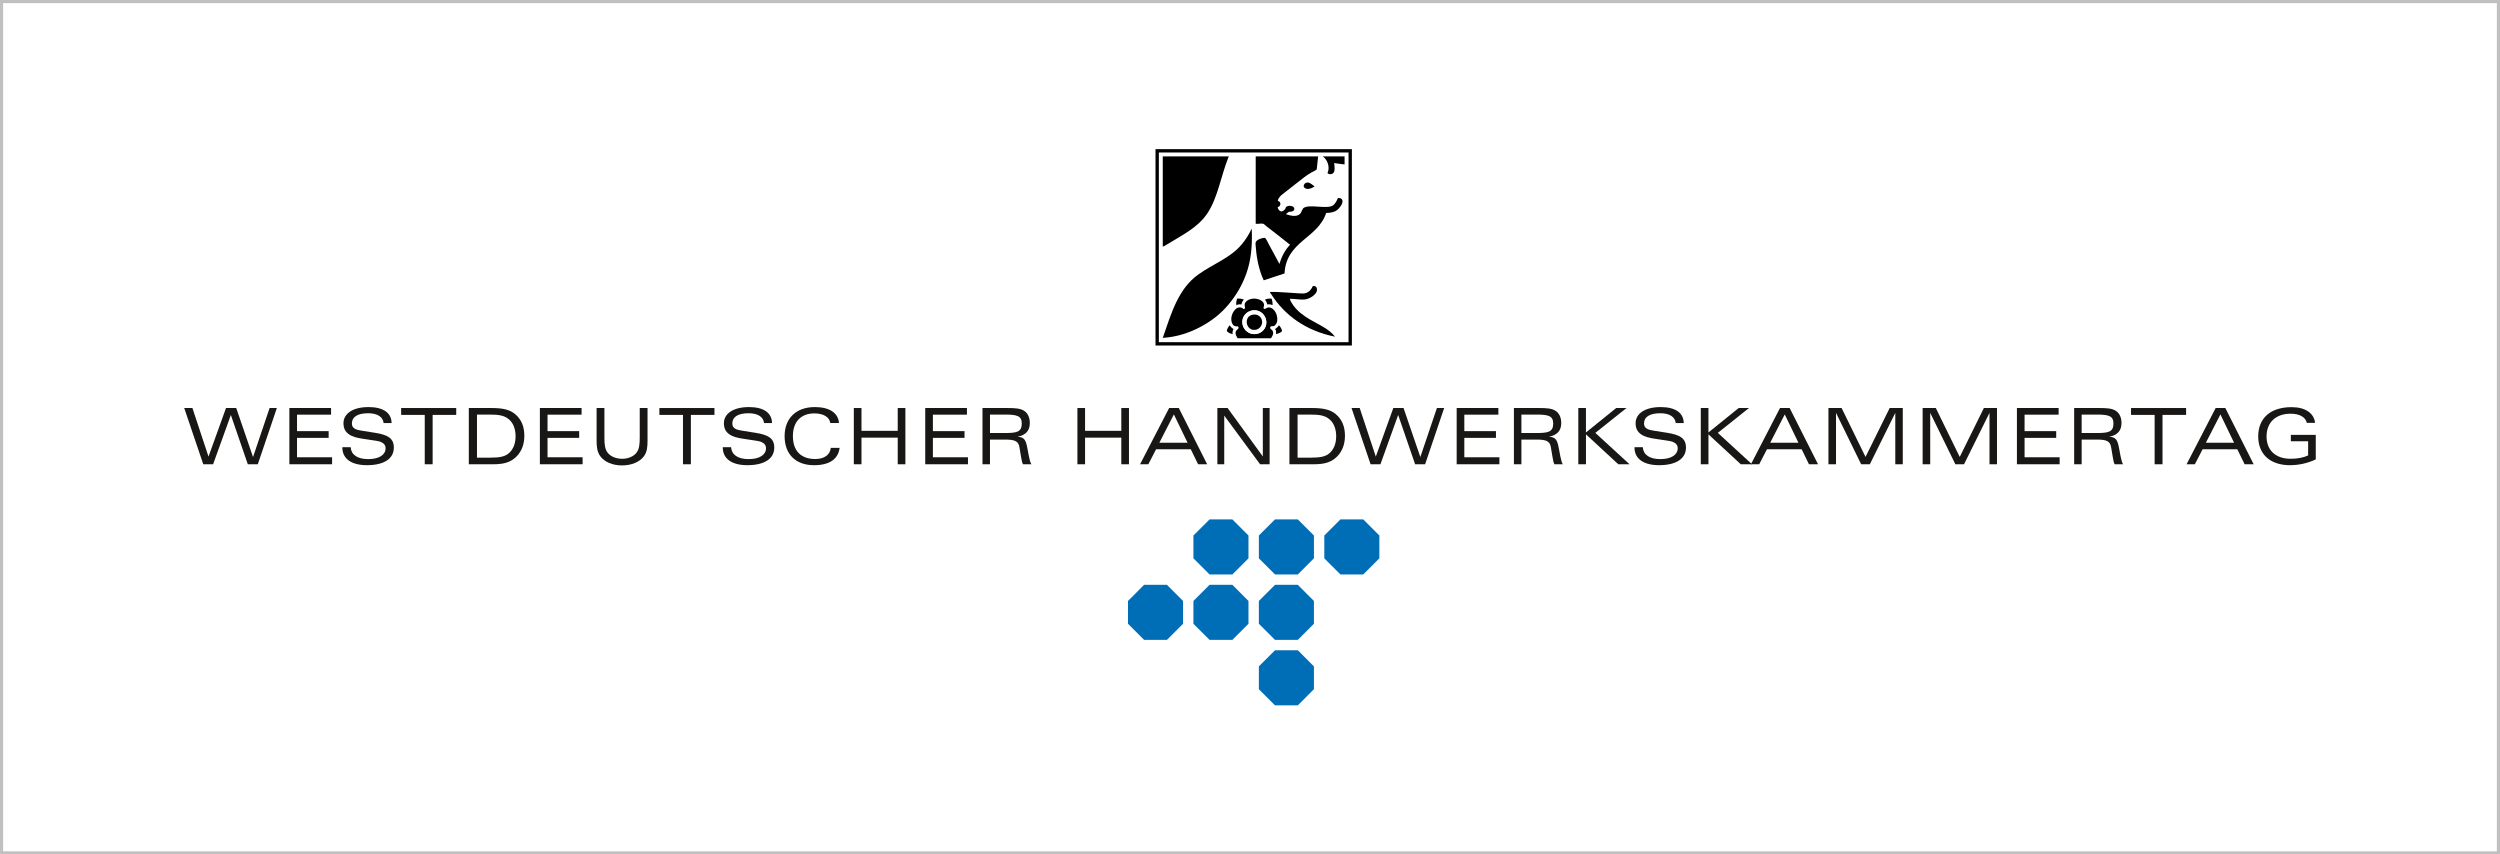 <?xml version="1.0" encoding="UTF-8"?>
<svg xmlns="http://www.w3.org/2000/svg" id="Ebene_2" viewBox="0 0 149.832 51.212">
  <rect x="0" y="0" width="149.832" height="51.212" fill="#333333" stroke="none"/>
  <g id="Ebene_1-2">
    <rect x=".094" y=".094" width="149.643" height="51.024" fill="#fff" stroke="#c0c0c1" stroke-miterlimit="10" stroke-width=".188"></rect>
    <path d="M11.532,24.454l.964,2.912,1.049-2.912h.613l1.007,2.936.993-2.936h.435l-1.142,3.371h-.599l-1.016-2.954-1.063,2.954h-.59l-1.142-3.371h.492Z" fill="#181716"></path>
    <path d="M17.342,24.454h2.5v.398h-2.041v.988h1.896v.403h-1.896v1.161h2.102v.421h-2.561v-3.371Z" fill="#181716"></path>
    <path d="M21.017,26.804c.028.449.403.712,1.053.712.655,0,1.039-.262,1.039-.651,0-.178-.098-.3-.295-.384-.126-.051-.412-.084-.843-.15-.37-.056-.67-.098-.904-.211-.332-.164-.482-.393-.482-.754,0-.567.548-.969,1.503-.969.894,0,1.376.356,1.381.96h-.478c-.037-.365-.365-.59-.922-.59-.646,0-.979.225-.979.613,0,.169.07.267.234.346.14.066.524.112,1.142.211.768.122,1.138.323,1.138.89,0,.651-.571,1.053-1.611,1.053-.95,0-1.475-.398-1.475-1.058v-.019h.496Z" fill="#181716"></path>
    <path d="M24.042,24.454h3.301v.412h-1.414v2.959h-.473v-2.959h-1.414v-.412Z" fill="#181716"></path>
    <path d="M28.096,24.454h1.358c.646,0,1.1.084,1.442.384.356.314.529.735.529,1.273,0,.492-.145.899-.435,1.213-.36.389-.801.501-1.437.501h-1.456v-3.371ZM29.412,27.427c.52,0,.871-.051,1.128-.304.239-.239.36-.562.36-.978,0-.435-.14-.791-.393-1.007-.295-.257-.655-.29-1.152-.29h-.768v2.58h.824Z" fill="#181716"></path>
    <path d="M32.356,24.454h2.5v.398h-2.041v.988h1.896v.403h-1.896v1.161h2.102v.421h-2.561v-3.371Z" fill="#181716"></path>
    <path d="M36.224,24.454v1.774c0,.412.033.702.197.908.173.215.487.36.866.36.37,0,.688-.145.857-.36.164-.206.197-.496.197-.908v-1.774h.468v1.966c0,.384-.033.674-.215.922-.248.337-.73.552-1.316.552-.576,0-1.058-.215-1.302-.552-.183-.253-.22-.543-.22-.922v-1.966h.468Z" fill="#181716"></path>
    <path d="M39.519,24.454h3.301v.412h-1.414v2.959h-.473v-2.959h-1.414v-.412Z" fill="#181716"></path>
    <path d="M43.817,26.804c.028.449.403.712,1.053.712.655,0,1.039-.262,1.039-.651,0-.178-.098-.3-.295-.384-.126-.051-.412-.084-.843-.15-.37-.056-.67-.098-.904-.211-.332-.164-.482-.393-.482-.754,0-.567.548-.969,1.503-.969.894,0,1.376.356,1.381.96h-.478c-.037-.365-.365-.59-.922-.59-.646,0-.979.225-.979.613,0,.169.07.267.234.346.14.066.524.112,1.142.211.768.122,1.138.323,1.138.89,0,.651-.571,1.053-1.611,1.053-.95,0-1.475-.398-1.475-1.058v-.019h.496Z" fill="#181716"></path>
    <path d="M50.32,26.842c-.08.669-.604,1.039-1.531,1.039-1.096,0-1.765-.651-1.765-1.742,0-1.058.679-1.742,1.812-1.742.89,0,1.4.36,1.447.955h-.524c-.042-.342-.393-.576-.95-.576-.805,0-1.288.501-1.288,1.362,0,.885.482,1.372,1.339,1.372.552,0,.89-.257.932-.669h.529Z" fill="#181716"></path>
    <path d="M51.172,27.825v-3.371h.459v1.367h2.172v-1.367h.459v3.371h-.459v-1.596h-2.172v1.596h-.459Z" fill="#181716"></path>
    <path d="M55.452,24.454h2.5v.398h-2.041v.988h1.896v.403h-1.896v1.161h2.102v.421h-2.561v-3.371Z" fill="#181716"></path>
    <path d="M58.883,24.454h1.503c.445,0,.763.019.988.164.22.14.346.398.346.735,0,.459-.239.721-.74.824.426.014.506.22.595.693l.084.449c.047.234.089.403.155.506h-.506c-.051-.098-.084-.253-.117-.464l-.094-.562c-.061-.379-.314-.454-.857-.454h-.908v1.479h-.449v-3.371ZM60.213,25.952c.707,0,1.025-.051,1.025-.571,0-.482-.337-.534-1.03-.534h-.875v1.105h.88Z" fill="#181716"></path>
    <path d="M64.572,27.825v-3.371h.459v1.367h2.172v-1.367h.459v3.371h-.459v-1.596h-2.172v1.596h-.459Z" fill="#181716"></path>
    <path d="M70.068,24.454h.581l1.7,3.371h-.543l-.44-.899h-2.079l-.464.899h-.496l1.742-3.371ZM71.173,26.533l-.819-1.695-.871,1.695h1.69Z" fill="#181716"></path>
    <path d="M72.961,24.454h.613l2.111,2.903v-2.903h.407v3.371h-.571l-2.149-2.917v2.917h-.412v-3.371Z" fill="#181716"></path>
    <path d="M77.278,24.454h1.358c.646,0,1.1.084,1.442.384.356.314.529.735.529,1.273,0,.492-.145.899-.435,1.213-.361.389-.801.501-1.437.501h-1.456v-3.371ZM78.593,27.427c.52,0,.871-.051,1.128-.304.239-.239.36-.562.36-.978,0-.435-.14-.791-.393-1.007-.295-.257-.655-.29-1.152-.29h-.768v2.58h.824Z" fill="#181716"></path>
    <path d="M81.491,24.454l.965,2.912,1.049-2.912h.613l1.007,2.936.993-2.936h.435l-1.142,3.371h-.599l-1.016-2.954-1.063,2.954h-.59l-1.142-3.371h.492Z" fill="#181716"></path>
    <path d="M87.302,24.454h2.5v.398h-2.041v.988h1.896v.403h-1.896v1.161h2.102v.421h-2.561v-3.371Z" fill="#181716"></path>
    <path d="M90.733,24.454h1.503c.445,0,.763.019.988.164.22.14.346.398.346.735,0,.459-.239.721-.74.824.426.014.506.22.595.693l.084.449c.047.234.089.403.154.506h-.505c-.051-.098-.084-.253-.117-.464l-.094-.562c-.061-.379-.314-.454-.857-.454h-.908v1.479h-.449v-3.371ZM92.063,25.952c.707,0,1.025-.051,1.025-.571,0-.482-.337-.534-1.03-.534h-.876v1.105h.88Z" fill="#181716"></path>
    <path d="M94.591,24.454h.459v1.465l1.812-1.465h.618l-1.868,1.489,2.051,1.882h-.674l-1.938-1.793v1.793h-.459v-3.371Z" fill="#181716"></path>
    <path d="M98.458,26.804c.028.449.403.712,1.053.712.655,0,1.039-.262,1.039-.651,0-.178-.098-.3-.295-.384-.127-.051-.412-.084-.843-.15-.37-.056-.67-.098-.904-.211-.333-.164-.482-.393-.482-.754,0-.567.548-.969,1.503-.969.894,0,1.377.356,1.381.96h-.478c-.037-.365-.365-.59-.922-.59-.646,0-.979.225-.979.613,0,.169.07.267.234.346.14.066.524.112,1.142.211.768.122,1.138.323,1.138.89,0,.651-.571,1.053-1.611,1.053-.95,0-1.475-.398-1.475-1.058v-.019h.496Z" fill="#181716"></path>
    <path d="M101.932,24.454h.459v1.465l1.812-1.465h.618l-1.868,1.489,2.051,1.882h-.674l-1.938-1.793v1.793h-.459v-3.371Z" fill="#181716"></path>
    <path d="M106.679,24.454h.581l1.7,3.371h-.543l-.44-.899h-2.079l-.464.899h-.496l1.742-3.371ZM107.784,26.533l-.819-1.695-.871,1.695h1.69Z" fill="#181716"></path>
    <path d="M109.582,24.454h.791l1.433,2.931,1.447-2.931h.786v3.371h-.449v-3.081l-1.526,3.081h-.52l-1.507-3.081v3.081h-.454v-3.371Z" fill="#181716"></path>
    <path d="M115.228,24.454h.791l1.433,2.931,1.447-2.931h.786v3.371h-.449v-3.081l-1.526,3.081h-.52l-1.507-3.081v3.081h-.454v-3.371Z" fill="#181716"></path>
    <path d="M120.879,24.454h2.5v.398h-2.041v.988h1.896v.403h-1.896v1.161h2.102v.421h-2.561v-3.371Z" fill="#181716"></path>
    <path d="M124.311,24.454h1.503c.445,0,.763.019.988.164.22.14.346.398.346.735,0,.459-.239.721-.74.824.426.014.506.22.595.693l.084.449c.047.234.089.403.155.506h-.506c-.051-.098-.084-.253-.117-.464l-.094-.562c-.061-.379-.314-.454-.857-.454h-.908v1.479h-.449v-3.371ZM125.64,25.952c.707,0,1.025-.051,1.025-.571,0-.482-.337-.534-1.03-.534h-.875v1.105h.88Z" fill="#181716"></path>
    <path d="M127.719,24.454h3.301v.412h-1.414v2.959h-.473v-2.959h-1.414v-.412Z" fill="#181716"></path>
    <path d="M132.79,24.454h.58l1.7,3.371h-.543l-.44-.899h-2.079l-.464.899h-.496l1.742-3.371ZM133.894,26.533l-.819-1.695-.871,1.695h1.69Z" fill="#181716"></path>
    <path d="M137.251,27.881c-1.212,0-1.91-.674-1.91-1.723,0-1.091.726-1.756,1.999-1.756.834,0,1.344.365,1.409.941h-.492c-.084-.342-.431-.548-.974-.548-.89,0-1.442.524-1.442,1.362,0,.819.529,1.339,1.447,1.339.412,0,.768-.07,1.044-.201v-.847h-1.035v-.384h1.493v1.47c-.477.225-1.002.346-1.54.346Z" fill="#181716"></path>
    <polygon points="80.336 34.428 79.369 33.462 79.369 32.095 80.336 31.128 81.703 31.128 82.669 32.095 82.669 33.462 81.703 34.428 80.336 34.428" fill="#006db7"></polygon>
    <polygon points="76.414 34.428 75.447 33.462 75.447 32.095 76.414 31.128 77.781 31.128 78.747 32.095 78.747 33.462 77.781 34.428 76.414 34.428" fill="#006db7"></polygon>
    <polygon points="72.492 34.428 71.525 33.462 71.525 32.095 72.492 31.128 73.859 31.128 74.825 32.095 74.825 33.462 73.859 34.428 72.492 34.428" fill="#006db7"></polygon>
    <polygon points="76.414 38.35 75.447 37.384 75.447 36.017 76.414 35.05 77.781 35.05 78.747 36.017 78.747 37.384 77.781 38.35 76.414 38.35" fill="#006db7"></polygon>
    <polygon points="72.492 38.35 71.525 37.384 71.525 36.017 72.492 35.05 73.859 35.05 74.825 36.017 74.825 37.384 73.859 38.35 72.492 38.35" fill="#006db7"></polygon>
    <polygon points="68.57 38.35 67.603 37.384 67.603 36.017 68.57 35.05 69.937 35.05 70.903 36.017 70.903 37.384 69.937 38.35 68.57 38.35" fill="#006db7"></polygon>
    <polygon points="76.414 42.273 75.447 41.306 75.447 39.939 76.414 38.972 77.781 38.972 78.747 39.939 78.747 41.306 77.781 42.273 76.414 42.273" fill="#006db7"></polygon>
    <rect x="69.352" y="9.038" width="11.573" height="11.573" fill="#fff"></rect>
    <path d="M81.022,8.939c.02,3.895.02,7.873,0,11.769v-11.769Z" fill="#fff" fill-rule="evenodd"></path>
    <path d="M69.7,9.375h3.943c-.468,1.145-.649,2.467-1.283,3.413-.597.892-1.577,1.334-2.495,1.907-.052.032-.114.073-.177.082v-5.402h.012Z" fill-rule="evenodd"></path>
    <path d="M78.915,10.152c-.085.079-.198.116-.306.177-.3.168-.562.382-.836.6-.26.207-.542.419-.812.635-.16.128-.314.226-.377.447.01.059.077.05.106.082.091.103.046.294-.118.318.015.114.102.267.247.259.054-.003.148-.068.188-.118.043-.053.037-.114.083-.153.136-.117.482-.07.482.118 0.0.14-.15.179-.318.176-.063.047-.134.086-.188.141.236.087.636.192.848-.012.089-.086.129-.303.224-.365.353-.232,1.381.091,1.742-.141.13-.083.231-.269.306-.447.151-.02.252.051.271.153.038.201-.202.475-.318.565-.185.144-.428.17-.659.176-.502,1.538-2.396,1.684-2.495,3.625-.421.133-.826.28-1.247.412-.237-.498-.416-1.19-.471-1.942-.008-.112-.034-.247-.012-.33.041-.153.347-.277.565-.271.097.105.15.253.224.388.207.381.428.78.635,1.177.134-.463.346-.847.636-1.153-.45-.365-.925-.728-1.412-1.106-.074-.057-.143-.139-.2-.153-.144-.036-.316.028-.447,0,0-1.341.001-4.037.001-4.037h3.742" fill-rule="evenodd"></path>
    <path d="M79.278,9.375c.422,0,.852.001,1.306-.001v.481c-.218-.017-.413-.057-.624-.082.018.177.08.507-.082.624-.076.055-.234.074-.318-.024.177-.384-.029-.829-.282-.998Z" fill-rule="evenodd"></path>
    <path d="M78.786,11.176c-.1.06-.282.175-.471.141-.068-.012-.164-.075-.176-.13-.028-.122.086-.261.247-.247.166.014.298.168.4.235Z" fill-rule="evenodd"></path>
    <path d="M75.008,13.718c.01-.002.011.005.012.012.048,1.039-.055,1.9-.318,2.648-.261.744-.634,1.345-1.083,1.883-.441.529-1.001.972-1.648,1.318-.646.346-1.4.616-2.283.671.522-1.515.937-2.938,2.118-3.79.895-.646,1.926-.99,2.613-1.812.231-.277.429-.581.588-.93Z" fill-rule="evenodd"></path>
    <path d="M78.703,17.142c.155-.012.248.085.224.271-.03.234-.444.534-.8.541-.279.006-.571-.052-.824-.047.04.15.125.279.212.4.255.355.626.629,1.024.859.533.308,1.124.555,1.471,1.012-1.743-.351-3.019-1.276-3.836-2.566-.021-.034-.066-.071-.059-.118.449-.012,1.013.048,1.495.071.175.008.356.031.506.024.279-.013.457-.201.553-.424.009-.011.021-.018.035-.024Z" fill-rule="evenodd"></path>
    <path d="M74.549,17.954c-.064.081-.133.157-.141.294-.11-.025-.236-.003-.306.047-.038-.14.008-.298.047-.4.165-.012.289.017.4.059Z" fill-rule="evenodd"></path>
    <path d="M76.173,20.273h-2.001c-.071-.139-.139-.206-.118-.365.018-.136.182-.171.176-.271-.006-.121-.118-.057-.224-.094-.134-.047-.205-.231-.212-.388-.013-.29.176-.627.377-.706.097-.038.194-.034.282.012.049.025.049.064.094.059.133-.015.038-.165.047-.259.021-.226.292-.36.565-.365.228-.004.578.12.6.365.011.127-.091.206.012.247.077.031.142-.074.247-.082.297-.025.579.381.53.8-.014.12-.09.272-.212.318-.039.015-.206-.026-.212.094-.004.086.122.124.153.2.071.174-.021.313-.106.435ZM74.455,19.319c.006.36.305.704.718.706.174.001.356-.065.482-.176.53-.467.116-1.345-.577-1.247-.339.048-.631.324-.624.718Z" fill-rule="evenodd"></path>
    <path d="M76.209,17.896c.038.111.069.229.059.388-.087-.026-.205-.072-.318-.035-.023-.118-.068-.214-.141-.282.092-.065.237-.077.4-.071Z" fill-rule="evenodd"></path>
    <path d="M75.079,18.602c.692-.097,1.107.78.577,1.247-.127.111-.309.177-.482.176-.413-.002-.712-.346-.718-.706-.007-.394.284-.67.624-.718ZM74.808,19.013c-.191.244-.068.698.282.753.344.054.553-.232.553-.459,0-.309-.262-.503-.565-.447-.123.023-.22.088-.271.153Z" fill="#fff" fill-rule="evenodd"></path>
    <path d="M75.079,18.86c.303-.055.565.138.565.447,0,.227-.209.513-.553.459-.35-.055-.474-.51-.282-.753.051-.065.148-.13.271-.153Z" fill-rule="evenodd"></path>
    <path d="M73.69,19.496c.078.071.122.177.235.212-.033.09-.079.198-.047.318-.146-.034-.275-.086-.353-.188.02-.149.095-.242.165-.341Z" fill-rule="evenodd"></path>
    <path d="M76.644,19.496c.064.03.199.262.188.33-.018.11-.246.164-.353.2.004-.126.003-.246-.059-.306.085-.064.178-.12.224-.224Z" fill-rule="evenodd"></path>
    <path d="M81.022,20.708h-11.769v-11.769h11.769v11.769ZM80.822,9.139h-11.369v11.369h11.369v-11.369Z" fill-rule="evenodd"></path>
  </g>
</svg>

